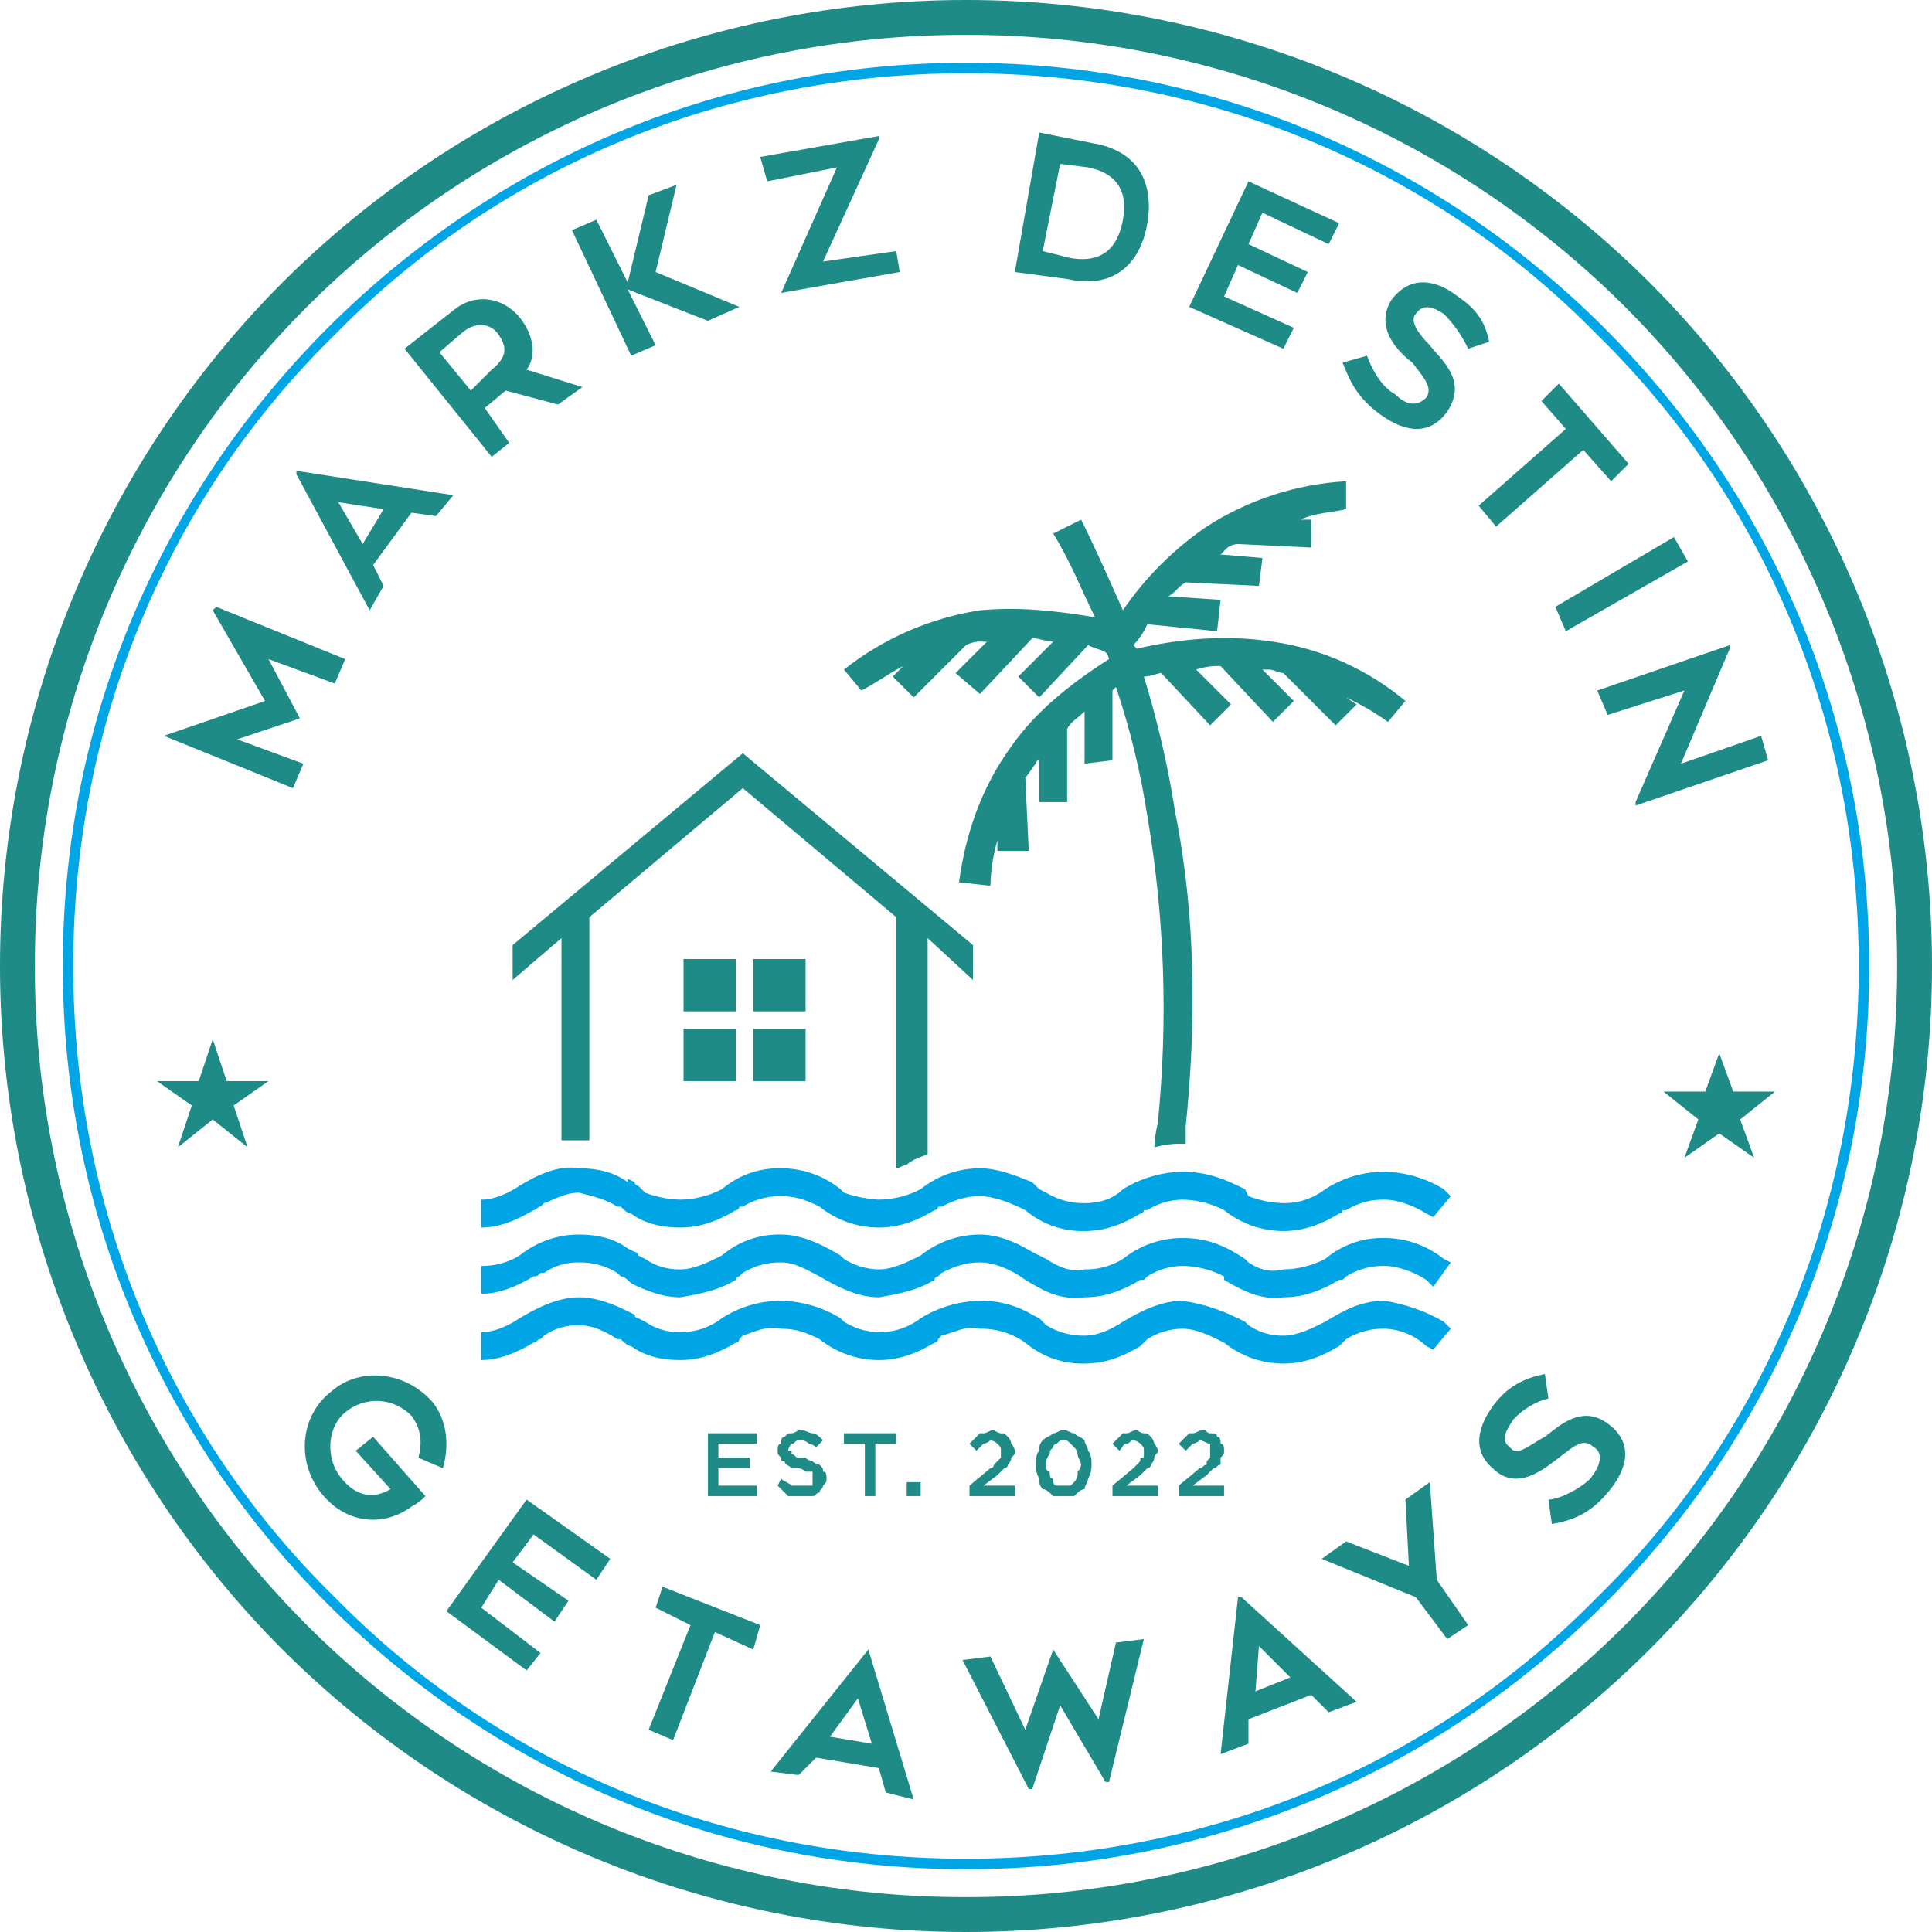 <svg width="274" height="274" viewBox="0 0 274 274" fill="none" xmlns="http://www.w3.org/2000/svg">
<g clip-path="url(#clip0_50_154)">
<path fill-rule="evenodd" clip-rule="evenodd" d="M30.17 147.386L32.148 153.321H38.083L33.137 156.783L35.116 162.718L30.17 158.762L25.224 162.718L27.202 156.783L22.256 153.321H28.191L30.17 147.386ZM243.83 149.365L245.809 154.805H251.744L246.798 158.762L248.776 164.202L243.83 160.74L238.884 164.202L240.863 158.762L235.917 154.805H241.852L243.83 149.365Z" fill="#1F8B86"/>
<path d="M137 2.81114e-06C173.342 -0.007 208.204 14.4 233.939 40.061C259.6 65.796 274.007 100.658 274 137C274.007 173.342 259.6 208.204 233.939 233.939C208.204 259.6 173.342 274.007 137 274C100.658 274.007 65.796 259.6 40.061 233.939C14.4 208.204 -0.007 173.342 2.81114e-06 137C-0.007 100.658 14.4 65.796 40.061 40.061C65.796 14.4 100.658 -0.007 137 2.81114e-06ZM230.477 43.523C218.198 31.262 203.621 21.543 187.581 14.923C171.541 8.304 154.352 4.913 137 4.946C119.648 4.913 102.459 8.304 86.419 14.923C70.379 21.543 55.802 31.262 43.523 43.523C31.262 55.802 21.543 70.379 14.923 86.419C8.304 102.459 4.913 119.648 4.946 137C4.913 154.352 8.304 171.541 14.923 187.581C21.543 203.621 31.262 218.198 43.523 230.477C55.802 242.738 70.379 252.457 86.419 259.077C102.459 265.696 119.648 269.087 137 269.054C154.352 269.087 171.541 265.696 187.581 259.077C203.621 252.457 218.198 242.738 230.477 230.477C242.738 218.198 252.457 203.621 259.077 187.581C265.696 171.541 269.087 154.352 269.054 137C269.087 119.648 265.696 102.459 259.077 86.419C252.457 70.379 242.738 55.802 230.477 43.523Z" fill="#1F8B86"/>
<path d="M163.708 162.718C163.757 161.551 163.922 160.391 164.202 159.256C165.67 144.748 165.171 130.108 162.718 115.733C161.761 109.517 160.272 103.394 158.267 97.433L157.772 97.928V107.819L153.816 108.314V100.895C152.827 101.884 151.837 102.379 151.343 103.368V113.754H147.386V107.819C147.255 107.819 147.129 107.872 147.036 107.964C146.944 108.057 146.892 108.183 146.892 108.314C146.397 108.809 145.902 109.798 145.408 110.292L145.902 120.679H141.451V119.195C140.844 121.286 140.511 123.447 140.462 125.625L136.011 125.13C137 117.711 139.473 111.282 143.43 105.841C146.892 100.895 151.837 96.939 157.278 93.477C157.226 93.102 157.052 92.754 156.783 92.487C155.794 91.993 155.3 91.993 154.31 91.498L147.386 98.917L144.419 95.949L149.365 91.004C148.375 91.004 147.386 90.509 146.397 90.509L138.978 98.422L135.516 95.455L139.967 91.004H139.473C138.618 90.927 137.759 91.098 137 91.498L129.581 98.917L126.614 95.949L128.097 94.466C126.119 95.455 124.141 96.939 122.162 97.928L119.689 94.96C125.284 90.537 131.93 87.64 138.978 86.552C144.419 86.058 149.365 86.552 155.3 87.541C153.321 83.585 151.837 79.628 149.365 75.671L153.321 73.693C155.3 77.65 157.278 82.101 159.256 86.552C162.435 81.888 166.462 77.862 171.126 74.682C177.054 70.865 183.87 68.65 190.91 68.253V72.209C188.931 72.704 186.458 72.704 184.48 73.693H185.964V77.65L175.578 77.155C175.195 77.162 174.819 77.255 174.477 77.426C174.134 77.597 173.835 77.843 173.599 78.144L173.105 78.639L179.04 79.134L178.545 83.09L168.159 82.596C167.17 83.09 166.675 84.079 165.686 84.574L173.105 85.069L172.61 89.52L162.718 88.531C162.236 89.627 161.566 90.631 160.74 91.498L161.235 91.993C167.664 90.509 174.094 90.014 180.523 91.004C187.447 92.008 193.954 94.919 199.318 99.412L196.845 102.379C194.978 101.043 192.991 99.884 190.91 98.917L192.393 99.906L189.426 102.874L182.007 95.455C181.513 95.455 180.523 94.96 180.029 94.96H179.04L183.491 99.412L180.523 102.379L173.105 94.466C171.93 94.418 170.757 94.586 169.643 94.96L174.588 99.906L171.621 102.874L164.697 95.455C164.202 95.455 163.213 95.949 162.224 95.949C164.175 102.262 165.663 108.709 166.675 115.238C169.643 130.076 169.643 145.408 168.159 159.751V162.224C166.658 162.143 165.154 162.31 163.708 162.718Z" fill="#1F8B86"/>
<path fill-rule="evenodd" clip-rule="evenodd" d="M72.704 134.032V138.978L79.628 133.043V161.729H83.585V130.076L105.347 111.776L127.108 130.076V165.686C127.603 165.686 128.097 165.191 128.592 165.191C129.087 164.697 130.076 164.202 131.56 163.708V133.043L137.989 138.978V134.032L105.347 106.83L72.704 134.032ZM96.939 136.011V143.43H104.357V136.011H96.939ZM106.83 145.903V153.321H114.249V145.903H106.83ZM96.939 145.903V153.321H104.357V145.903H96.939ZM106.83 136.011V143.43H114.249V136.011H106.83Z" fill="#1F8B86"/>
<path fill-rule="evenodd" clip-rule="evenodd" d="M102.379 186.953C104.881 185.328 107.803 184.469 110.787 184.48C113.76 184.54 116.663 185.394 119.195 186.953L119.69 187.448C121.17 188.387 122.882 188.901 124.635 188.931C126.78 188.96 128.872 188.263 130.57 186.953C133.102 185.394 136.005 184.54 138.978 184.48C141.588 184.433 144.158 185.118 146.397 186.458L147.386 186.953L148.375 187.942C150.008 188.95 151.897 189.465 153.816 189.426C155.794 189.426 157.773 188.437 159.256 187.448C161.729 185.964 164.697 184.48 167.664 184.48C171.126 184.975 173.599 185.964 176.567 187.448L177.061 187.942C178.512 188.947 180.243 189.466 182.007 189.426C183.986 189.426 185.964 188.437 187.942 187.448C190.415 185.964 192.888 184.48 196.35 184.48C199.312 184.943 202.162 185.949 204.758 187.448L205.747 188.437L203.274 191.404L202.285 190.91C200.672 189.393 198.563 188.514 196.35 188.437C194.432 188.398 192.543 188.913 190.91 189.921L190.415 190.415L189.921 190.91C187.448 192.393 184.975 193.383 182.007 193.383C178.948 193.38 175.982 192.333 173.599 190.415C171.621 189.426 169.643 188.437 167.664 188.437C165.911 188.467 164.199 188.981 162.718 189.921L162.224 190.415L161.729 190.91C159.256 192.393 156.783 193.383 153.816 193.383C150.743 193.463 147.749 192.406 145.408 190.415C143.527 189.093 141.277 188.401 138.978 188.437C137 187.942 135.516 188.931 133.538 189.426L133.043 189.921C133.043 190.052 132.991 190.178 132.898 190.27C132.806 190.363 132.68 190.415 132.549 190.415C130.076 191.899 127.603 192.888 124.635 192.888C121.577 192.885 118.61 191.838 116.227 189.921C114.249 188.931 112.765 188.437 110.787 188.437C108.809 187.942 106.83 188.931 105.347 189.426L104.852 189.921C104.852 190.052 104.8 190.178 104.707 190.27C104.614 190.363 104.489 190.415 104.357 190.415C101.884 191.899 99.412 192.888 96.444 192.888C93.971 192.888 91.498 192.393 89.52 190.91C89.025 190.91 88.531 190.415 88.036 189.921H87.541C86.058 188.931 84.079 187.942 82.101 187.942C80.337 187.902 78.606 188.421 77.155 189.426L76.661 189.921C76.166 189.921 76.166 190.415 75.671 190.415C73.198 191.899 70.726 192.888 68.253 192.888V188.931C70.231 188.931 72.209 187.942 73.693 186.953C76.166 185.469 79.134 183.986 82.101 183.986C84.574 183.986 87.047 184.975 89.025 185.964L90.014 186.458C90.014 186.59 90.067 186.715 90.159 186.808C90.252 186.901 90.378 186.953 90.509 186.953L91.498 187.448C92.949 188.452 94.68 188.972 96.444 188.931C98.589 188.96 100.681 188.263 102.379 186.953ZM102.379 168.653C104.721 166.663 107.715 165.606 110.787 165.686C113.846 165.689 116.812 166.736 119.195 168.653L119.69 169.148C121.282 169.714 122.948 170.047 124.635 170.137C126.703 170.115 128.736 169.607 130.57 168.653C132.953 166.736 135.92 165.689 138.978 165.686C141.451 165.686 143.924 166.675 146.397 167.664L147.386 168.653L148.375 169.148C150.008 170.156 151.897 170.671 153.816 170.632C155.794 170.632 157.773 170.137 159.256 168.653C161.788 167.094 164.691 166.24 167.664 166.18C171.126 166.18 173.599 167.17 176.567 168.653L177.061 169.643C178.64 170.256 180.314 170.591 182.007 170.632C184.152 170.661 186.244 169.964 187.942 168.653C190.445 167.029 193.367 166.169 196.35 166.18C199.323 166.24 202.226 167.094 204.758 168.653L205.747 169.643L203.274 172.61L202.285 172.115C200.801 171.126 198.328 170.137 196.35 170.137C194.432 170.098 192.543 170.613 190.91 171.621H190.415C190.415 171.752 190.363 171.878 190.27 171.971C190.178 172.063 190.052 172.115 189.921 172.115C187.448 173.599 184.975 174.588 182.007 174.588C178.948 174.585 175.982 173.538 173.599 171.621C171.765 170.667 169.732 170.159 167.664 170.137C165.911 170.168 164.199 170.681 162.718 171.621H162.224C162.224 171.752 162.172 171.878 162.079 171.971C161.986 172.063 161.86 172.115 161.729 172.115C159.256 173.599 156.783 174.588 153.816 174.588C150.743 174.668 147.749 173.612 145.408 171.621C143.43 170.632 140.957 169.643 138.978 169.643C137 169.643 135.516 170.137 133.538 171.126H133.043C133.043 171.257 132.991 171.383 132.898 171.476C132.806 171.569 132.68 171.621 132.549 171.621C130.076 173.105 127.603 174.094 124.635 174.094C121.577 174.091 118.61 173.044 116.227 171.126C114.249 170.137 112.765 169.643 110.787 169.643C108.869 169.603 106.979 170.119 105.347 171.126H104.852C104.852 171.257 104.8 171.383 104.707 171.476C104.614 171.569 104.489 171.621 104.357 171.621C101.884 173.105 99.412 174.094 96.444 174.094C93.971 174.094 91.498 173.599 89.52 172.115C89.025 172.115 88.531 171.621 88.036 171.126H87.541C86.058 170.137 84.079 169.643 82.101 169.148C80.123 169.148 78.639 170.137 77.155 170.632L76.661 171.126C76.166 171.126 76.166 171.621 75.671 171.621C73.198 173.105 70.726 174.094 68.253 174.094V170.137C70.231 170.137 72.209 169.148 73.693 168.159C76.166 166.675 79.134 165.191 82.101 165.686C84.574 165.686 87.047 166.18 89.025 167.664V167.17L90.014 167.664C90.014 167.795 90.067 167.921 90.159 168.014C90.252 168.107 90.378 168.159 90.509 168.159L91.498 169.148C93.077 169.761 94.751 170.096 96.444 170.137C98.511 170.115 100.545 169.607 102.379 168.653ZM102.379 178.051C104.721 176.06 107.715 175.003 110.787 175.083C113.754 175.083 116.722 176.567 119.195 178.051L119.69 178.545C121.17 179.485 122.882 179.998 124.635 180.029C126.614 180.029 128.592 179.04 130.57 178.051C132.953 176.133 135.92 175.086 138.978 175.083C141.451 175.083 143.924 176.072 146.397 177.556L147.386 178.051L148.375 178.545C149.859 179.534 151.838 180.523 153.816 180.029C155.734 180.068 157.623 179.553 159.256 178.545C161.639 176.627 164.605 175.581 167.664 175.578C171.126 175.578 173.599 176.567 176.567 178.545L177.061 179.04C178.545 180.029 180.029 180.523 182.007 180.029C184.075 180.007 186.108 179.499 187.942 178.545C190.284 176.554 193.278 175.498 196.35 175.578C199.409 175.581 202.375 176.627 204.758 178.545L205.747 179.04L203.274 182.502L202.285 181.513C200.801 180.523 198.328 179.534 196.35 179.534C194.432 179.495 192.543 180.01 190.91 181.018L190.415 181.513H189.921C187.448 182.996 184.975 183.986 182.007 183.986C179.04 184.48 176.072 182.996 173.599 181.513V181.018C171.765 180.064 169.732 179.556 167.664 179.534C165.911 179.565 164.199 180.078 162.718 181.018L162.224 181.513H161.729C159.256 182.996 156.783 183.986 153.816 183.986C150.354 184.48 147.881 182.996 145.408 181.513C143.43 180.029 140.957 179.04 138.978 179.04C137 179.04 135.516 179.534 133.538 180.523L133.043 181.018C132.912 181.018 132.786 181.07 132.694 181.163C132.601 181.256 132.549 181.381 132.549 181.513C130.076 182.996 127.603 183.491 124.635 183.986C121.668 183.986 118.7 182.502 116.227 181.018C114.249 180.029 112.765 179.04 110.787 179.04C108.869 179 106.979 179.516 105.347 180.523L104.852 181.018C104.721 181.018 104.595 181.07 104.502 181.163C104.409 181.256 104.357 181.381 104.357 181.513C101.884 182.996 99.412 183.491 96.444 183.986C93.971 183.986 91.498 182.996 89.52 182.007C89.025 181.513 88.531 181.018 88.036 181.018L87.541 180.523C85.909 179.516 84.019 179 82.101 179.04C80.337 179 78.606 179.519 77.155 180.523H76.661C76.166 181.018 76.166 181.018 75.671 181.018C73.198 182.502 70.726 183.491 68.253 183.491V179.534C70.171 179.573 72.06 179.058 73.693 178.051C76.076 176.133 79.042 175.086 82.101 175.083C84.574 175.083 87.047 175.578 89.025 177.061L90.014 177.556C90.146 177.556 90.271 177.608 90.364 177.701C90.457 177.794 90.509 177.919 90.509 178.051L91.498 178.545C92.949 179.55 94.68 180.069 96.444 180.029C98.422 180.029 100.401 179.04 102.379 178.051Z" fill="#00A5E5"/>
<path d="M107.325 203.274H100.401V212.177H107.325V210.693H101.884V208.22H106.336V206.736H101.884V204.758H107.325V203.274ZM111.776 205.747C111.828 205.372 112.002 205.025 112.271 204.758C112.765 204.758 112.765 204.264 113.26 204.264C113.528 204.23 113.801 204.257 114.058 204.343C114.314 204.428 114.549 204.57 114.744 204.758C115.119 204.81 115.466 204.984 115.733 205.253L116.722 204.264C116.227 203.769 115.733 203.274 115.238 203.274C114.744 203.274 114.249 202.78 113.26 202.78C112.993 203.049 112.646 203.222 112.271 203.274C111.776 203.274 111.776 203.274 111.282 203.769C110.787 203.769 110.787 204.264 110.787 204.758C110.292 204.758 110.292 205.253 110.292 205.747C110.292 206.242 110.292 206.242 110.787 206.736C110.787 207.231 110.787 207.231 111.282 207.231C111.282 207.726 111.776 207.726 112.271 208.22H113.26C113.635 208.272 113.982 208.446 114.249 208.715H115.238V210.693H112.271C111.776 210.199 111.282 210.199 110.787 209.704L110.292 210.693L111.776 212.177H115.238C115.733 212.177 115.733 211.682 116.227 211.682C116.227 211.188 116.722 211.188 116.722 210.693C117.217 210.199 117.217 210.199 117.217 209.704C117.217 209.209 117.217 208.715 116.722 208.715C116.722 208.22 116.722 208.22 116.227 207.726C115.848 207.69 115.495 207.513 115.238 207.231C114.858 207.195 114.506 207.019 114.249 206.736H113.26C112.765 206.736 112.765 206.242 112.271 206.242V205.747H111.776ZM124.141 204.758H127.108V203.274H119.689V204.758H122.657V212.177H124.141V204.758ZM130.57 212.177V210.199H128.592V212.177H130.57ZM140.462 204.264C140.837 204.315 141.185 204.489 141.451 204.758C141.946 205.253 141.946 205.253 141.946 205.747V206.736L140.957 207.726C140.957 207.857 140.904 207.983 140.812 208.075C140.719 208.168 140.593 208.22 140.462 208.22L137.494 210.693V212.177H143.924V210.693H139.473L141.451 209.209L142.44 208.22C142.572 208.22 142.697 208.168 142.79 208.075C142.883 207.983 142.935 207.857 142.935 207.726C143.217 207.469 143.393 207.116 143.43 206.736C143.924 206.242 143.924 206.242 143.924 205.747C143.872 205.372 143.698 205.025 143.43 204.758C143.378 204.383 143.204 204.036 142.935 203.769C142.44 203.274 142.44 203.274 141.946 203.274C141.571 203.222 141.223 203.049 140.957 202.78C140.462 202.78 139.967 203.274 139.473 203.274H138.978L137.989 204.264L137.494 204.758L138.484 205.747L139.473 204.758C139.848 204.706 140.195 204.532 140.462 204.264ZM154.805 207.726C154.805 207.231 154.805 206.242 154.31 205.747C154.31 205.253 153.816 204.758 153.816 204.264C153.321 203.769 152.827 203.769 152.332 203.274C151.837 203.274 151.343 202.78 150.848 202.78C150.354 202.78 149.859 203.274 149.365 203.274C148.87 203.769 148.375 203.769 147.881 204.264C147.693 204.458 147.551 204.693 147.465 204.949C147.38 205.206 147.353 205.479 147.386 205.747C146.892 206.242 146.892 207.231 146.892 207.726C146.87 208.418 147.041 209.103 147.386 209.704C147.353 209.973 147.38 210.245 147.465 210.502C147.551 210.759 147.693 210.993 147.881 211.188C148.375 211.188 148.87 211.682 149.365 212.177H152.332C152.827 211.682 153.321 211.188 153.816 211.188C153.816 210.693 154.31 210.199 154.31 209.704C154.655 209.103 154.827 208.418 154.805 207.726ZM153.321 207.726C153.269 208.101 153.096 208.448 152.827 208.715C152.86 208.983 152.833 209.256 152.747 209.513C152.662 209.769 152.52 210.004 152.332 210.199L151.837 210.693H149.859C149.365 210.693 149.365 210.199 149.365 209.704C148.87 209.704 148.87 209.209 148.87 208.715C148.375 208.715 148.375 208.22 148.375 207.726C148.342 207.457 148.369 207.184 148.455 206.928C148.54 206.671 148.682 206.437 148.87 206.242C148.87 205.747 148.87 205.747 149.365 205.253C149.365 205.122 149.417 204.996 149.509 204.903C149.602 204.81 149.728 204.758 149.859 204.758C150.354 204.264 150.354 204.264 150.848 204.264C151.343 204.264 151.343 204.264 151.837 204.758L152.332 205.253C152.614 205.509 152.791 205.862 152.827 206.242C152.827 206.736 153.321 207.231 153.321 207.726ZM160.74 204.264C161.115 204.315 161.463 204.489 161.729 204.758C162.224 205.253 162.224 205.253 162.224 205.747V206.242C162.224 206.736 162.224 206.736 161.729 206.736C161.729 207.231 161.729 207.231 161.235 207.726L160.74 208.22L157.772 210.693V212.177H164.202V210.693H159.751L161.729 209.209L162.718 208.22C162.849 208.22 162.975 208.168 163.068 208.075C163.161 207.983 163.213 207.857 163.213 207.726C163.495 207.469 163.671 207.116 163.707 206.736C163.707 206.242 164.202 206.242 164.202 205.747C164.15 205.372 163.976 205.025 163.707 204.758C163.656 204.383 163.482 204.036 163.213 203.769C162.718 203.274 162.718 203.274 162.224 203.274C161.849 203.222 161.501 203.049 161.235 202.78C160.74 202.78 160.245 203.274 159.751 203.274H159.256L158.267 204.264L157.772 204.758L158.762 205.747C159.256 205.253 159.256 204.758 159.751 204.758C160.245 204.758 160.245 204.264 160.74 204.264ZM170.137 204.264C170.632 204.264 171.126 204.758 171.621 204.758V206.736C171.126 207.231 171.126 207.231 171.126 207.726C170.632 207.726 170.632 208.22 170.137 208.22L167.17 210.693V212.177H173.599V210.693H169.148L171.126 209.209L172.115 208.22C172.61 208.22 172.61 207.726 173.105 207.726V206.736C173.599 206.242 173.599 206.242 173.599 205.747C173.599 205.253 173.599 204.758 173.105 204.758C173.105 204.264 173.105 203.769 172.61 203.769C172.61 203.274 172.115 203.274 171.621 203.274C171.126 203.274 171.126 202.78 170.632 202.78C170.137 202.78 169.643 203.274 169.148 203.274H168.653L167.664 204.264L167.17 204.758L168.159 205.747L169.148 204.758C169.523 204.706 169.871 204.532 170.137 204.264Z" fill="#1F8B86"/>
<path d="M30.17 86.552L37.588 99.412L23.245 104.357L41.545 111.776L43.029 108.314L33.632 104.852L42.534 101.884L38.083 93.477L47.48 96.939L48.964 93.477L30.664 86.058L30.17 86.552ZM52.921 203.769L50.448 205.747L55.394 211.188C52.921 212.671 50.448 212.177 48.469 209.704C45.996 206.736 46.491 202.285 48.964 200.307C50.3 199.179 52.015 198.603 53.76 198.694C55.506 198.786 57.151 199.54 58.361 200.801C59.845 202.78 59.845 204.758 59.35 206.736L62.812 208.22C63.801 204.758 63.307 201.296 61.328 198.823C57.372 194.372 50.942 193.877 46.986 197.339C42.534 200.801 42.04 207.231 45.502 211.682C48.964 216.134 54.404 216.628 58.361 213.661C59.105 213.291 59.776 212.788 60.339 212.177L52.921 203.769ZM84.574 224.047L86.552 221.079L74.682 212.671L63.307 228.498L74.682 236.906L76.661 234.433L68.253 228.004L70.726 224.047L78.639 229.982L80.617 227.014L72.704 221.574L75.671 217.617L84.574 224.047ZM107.82 230.477L93.971 225.036L92.982 228.004L97.928 230.477L91.993 245.314L95.455 246.798L101.39 231.466L106.83 233.939L107.82 230.477ZM113.26 251.744L115.733 249.271L124.635 250.754L125.625 254.217L129.581 255.206L123.152 233.939L109.303 251.249L113.26 251.744ZM121.668 240.863L123.646 247.292L117.711 246.303L121.668 240.863ZM158.267 232.949L155.794 243.83L149.365 233.939L145.408 245.314L140.462 234.928L136.505 235.422L145.903 253.722H146.397L150.354 241.852L156.783 252.733H157.278L162.224 232.455L158.267 232.949ZM177.061 247.292V243.83L185.964 240.368L188.437 242.841L192.394 241.357L176.072 226.52H175.578L173.105 248.776L177.061 247.292ZM178.545 233.444L182.996 237.895L178.051 239.874L178.545 233.444ZM199.318 212.671L199.812 222.069L190.91 218.606L187.448 221.079L200.801 226.52L205.253 232.455L208.22 230.477L203.769 224.047L202.78 210.199L199.318 212.671ZM220.09 216.134C223.058 215.639 225.531 214.65 228.004 211.682C230.971 208.22 231.466 204.758 228.498 202.285C224.542 198.823 221.079 202.285 219.101 203.769C217.123 204.758 215.144 206.736 214.155 205.253C212.671 204.264 213.661 202.78 214.65 201.296C215.981 199.854 217.697 198.825 219.596 198.328L219.101 194.866C216.628 195.361 214.155 196.35 212.177 198.823C210.199 201.296 208.22 205.253 211.682 208.22C215.144 211.682 219.101 208.22 221.079 206.736C223.058 205.253 224.542 203.769 226.025 205.253C227.014 205.747 227.509 207.231 225.531 209.704C224.047 211.188 221.079 212.671 219.596 212.671L220.09 216.134ZM54.404 83.09L52.921 80.123L58.361 72.704L61.823 73.198L64.296 70.231L42.04 66.769V67.263L52.426 86.552L54.404 83.09ZM47.975 71.22L54.404 72.209L51.437 77.155L47.975 71.22ZM71.715 55.394L79.134 57.372L82.596 54.899L74.682 52.426C76.166 50.448 75.671 47.48 73.693 45.007C71.22 42.04 67.263 41.545 64.296 44.018L57.372 49.458L69.737 64.791L72.209 62.812L68.747 57.866L71.715 55.394ZM62.318 49.953L65.78 46.986C67.758 45.502 69.737 45.996 70.726 47.48C71.715 48.964 72.209 50.448 69.737 52.426L66.769 55.394L62.318 49.953ZM104.852 43.523L92.982 38.578L95.95 26.213L91.993 27.697L89.025 40.061L84.574 31.159L81.112 32.643L89.52 50.448L92.982 48.964L89.025 41.05L100.401 45.502L104.852 43.523ZM124.635 19.289L107.82 22.256L108.809 25.718L118.7 23.74L110.787 41.545L127.603 38.578L127.108 35.61L116.722 37.094L124.635 19.783V19.289ZM151.343 39.567C157.773 41.05 161.729 37.588 162.718 31.653C163.708 25.718 161.235 21.267 154.805 20.278L147.386 18.794L143.924 38.578L151.343 39.567ZM150.354 23.245L154.31 23.74C156.783 24.235 160.245 25.718 159.256 31.159C158.267 36.599 154.805 37.094 151.838 36.599L147.881 35.61L150.354 23.245ZM188.437 34.621L189.921 31.653L177.061 25.718L168.653 43.523L182.007 49.458L183.491 46.491L173.599 42.04L175.578 37.588L183.986 41.545L185.469 38.578L177.061 34.621L179.04 30.17L188.437 34.621ZM190.415 51.437C191.404 53.91 192.394 56.383 195.856 58.856C199.318 61.328 202.78 61.823 205.253 58.361C208.22 53.91 204.264 50.942 202.78 48.964C201.296 47.48 199.812 45.502 200.801 44.513C201.791 43.029 203.274 43.523 204.758 44.513C206.186 45.952 207.357 47.624 208.22 49.458L211.188 48.469C210.693 45.996 209.704 44.018 206.736 42.04C204.264 40.061 200.307 38.578 197.339 42.534C194.866 46.491 198.329 49.953 200.307 51.437C201.791 53.415 203.274 54.899 202.285 56.383C201.296 57.372 199.812 57.866 197.834 55.888C195.856 54.899 194.372 51.931 193.877 50.448L190.415 51.437ZM230.971 65.78L221.079 54.404L218.607 56.877L222.069 60.834L209.704 71.715L212.177 74.682L224.542 63.801L228.498 68.253L230.971 65.78ZM239.379 79.628L237.401 76.166L220.585 86.058L222.069 89.52L239.379 79.628ZM231.96 114.249L250.755 107.819L249.765 104.357L238.39 108.314L245.314 91.993V91.498L226.52 97.928L228.004 101.39L238.884 97.928L231.96 113.754V114.249Z" fill="#1F8B86"/>
<path d="M137 8.903C172.61 8.903 204.263 23.245 227.509 46.491C250.754 69.737 265.097 101.39 265.097 137C265.097 172.61 250.754 204.264 227.509 227.509C204.263 250.755 172.61 265.098 137 265.098C101.39 265.098 69.736 250.755 46.491 227.509C23.245 204.264 8.902 172.61 8.902 137C8.902 101.39 23.245 69.737 46.491 46.491C69.736 23.245 101.39 8.903 137 8.903ZM226.52 47.48C203.769 24.235 172.115 10.386 137 10.386C101.884 10.386 70.231 24.235 47.48 47.48C24.235 70.231 10.386 101.885 10.386 137C10.386 172.116 24.235 203.769 47.48 226.52C70.231 249.765 101.884 263.614 137 263.614C172.115 263.614 203.769 249.765 226.52 226.52C249.765 203.769 263.614 172.116 263.614 137C263.614 101.885 249.765 70.231 226.52 47.48Z" fill="#00A5E5"/>
</g>
<defs>
<clipPath id="clip0_50_154">
<rect width="274" height="274" fill="white"/>
</clipPath>
</defs>
</svg>
